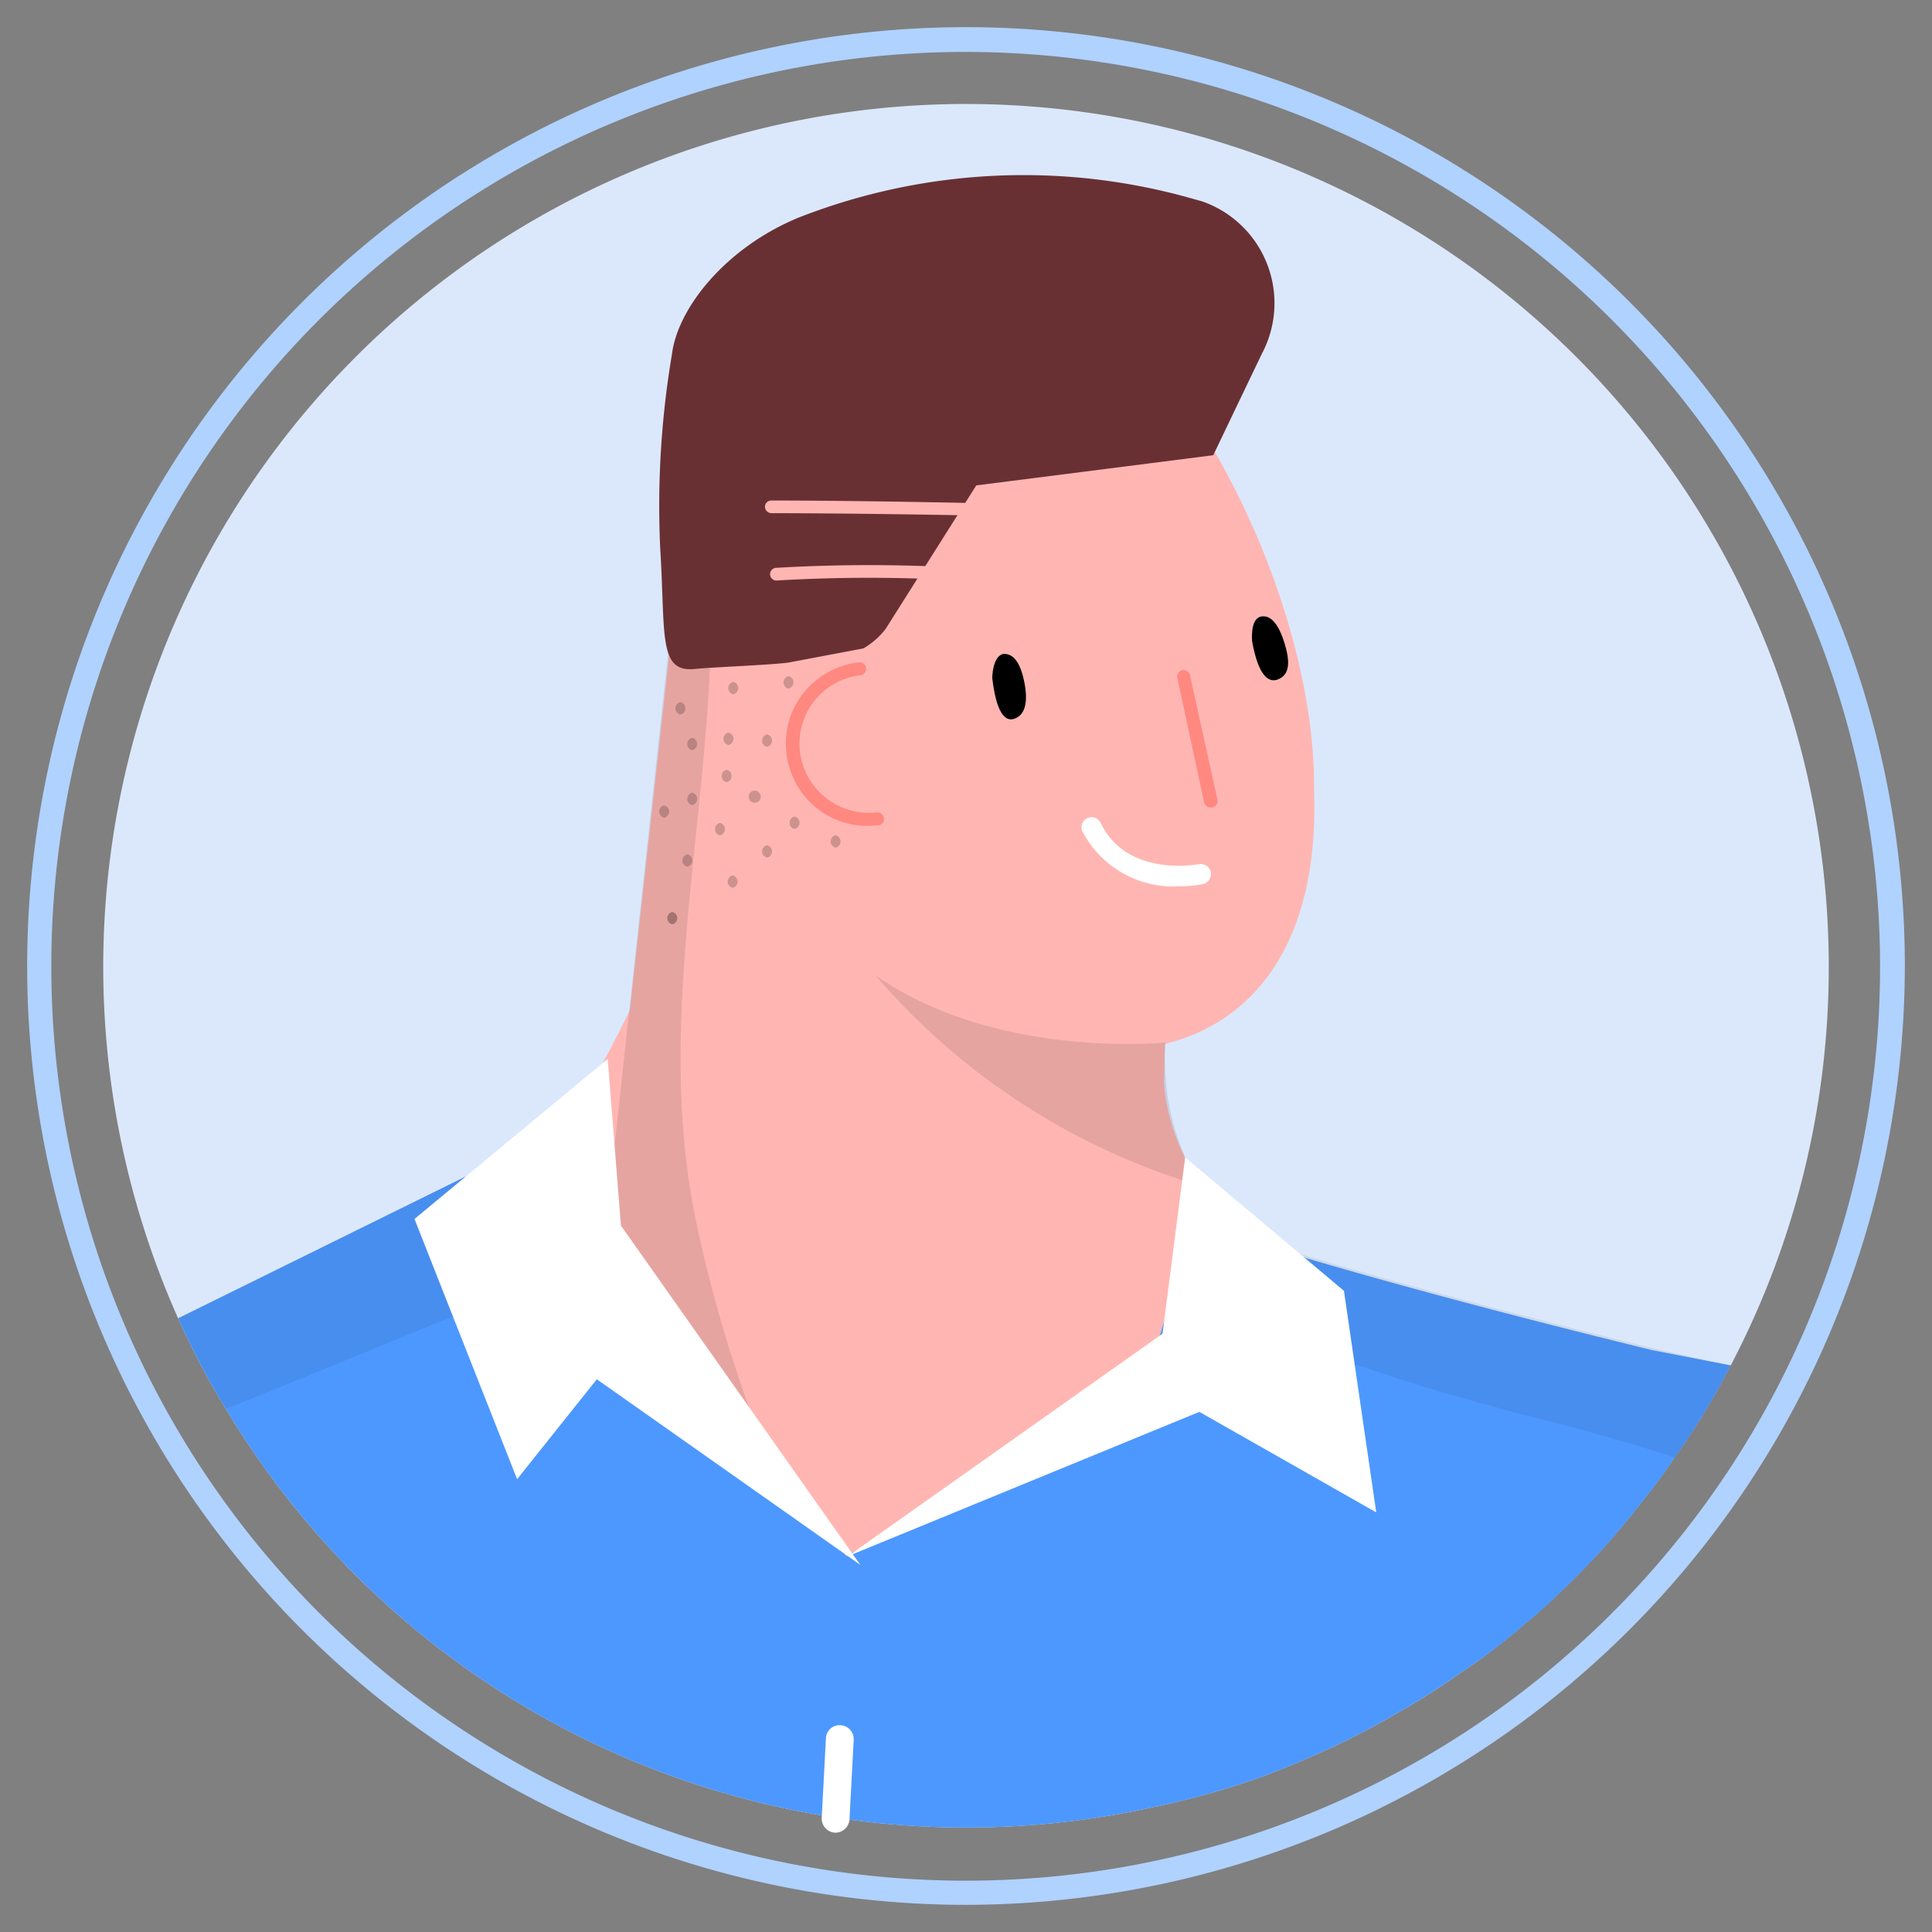 <?xml version="1.0" encoding="UTF-8"?>
<svg xmlns="http://www.w3.org/2000/svg" viewBox="0 0 64 64"><rect x="0" y="0" width="64" height="64" fill="#808080" stroke="none"/><g style="isolation:isolate"><g id="Layer_1" data-name="Layer 1"><path d="M60.58,32a28.39,28.39,0,0,1-3.19,13.12.27.27,0,0,1-.06.1,24.28,24.28,0,0,1-1.85,3.05c-.31.46-.64.92-1,1.36l0,0a25.86,25.86,0,0,1-2.68,3c-.44.43-.89.84-1.36,1.22a4.82,4.82,0,0,1-.43.36A17.65,17.65,0,0,1,48.4,55.4h0a22.6,22.6,0,0,1-2.07,1.32,25.29,25.29,0,0,1-2.89,1.47c-.56.25-1.14.48-1.73.7a27,27,0,0,1-3.63,1,28.63,28.63,0,0,1-10.4.32A28.52,28.52,0,0,1,7.48,46.67a25.73,25.73,0,0,1-1.58-3A28.58,28.58,0,1,1,60.58,32Z" style="fill:#dbe8fc"/><path d="M32,63.1A31.1,31.1,0,1,1,63.1,32h0A31.13,31.13,0,0,1,32,63.1ZM32,1.72A30.29,30.29,0,1,0,62.28,32h0A30.32,30.32,0,0,0,32,1.72Z" style="fill:#b0d2ff"/><path d="M20.93,33.33s-3.23,6.83-5.25,7.32c0,0-3.26,9.59,13.52,12.1a18.14,18.14,0,0,0,18.66-9.28l.17-.33s-10.43-.75-9.44-9.06C27.6,33.7,20.93,33.33,20.93,33.33Z" style="fill:#ffb6b2"/><path d="M19.81,43l3-27.12s.81-7.91,8.8-7.87c6.25.17,12,11,11.92,18.15.19,5.33-2.21,7.76-4.94,8.42-.21,9.7-.4,16.11-.4,16.11s-.6,6.09-8.59,5.37C23.13,55.18,19.22,47.13,19.81,43Z" style="fill:#ffb6b2"/><g style="mix-blend-mode:multiply;opacity:0.1"><path d="M23.06,40.46c-1.22-5.8.07-11.78.42-17.6.19-3.17,0-6.72.23-10.14a10.45,10.45,0,0,0-.95,3.12L19.81,43c-.59,4.17,3.32,12.22,9.74,13.06.32,0,.6,0,.89,0C26.39,52.17,24.07,45.29,23.06,40.46Z"/></g><g style="mix-blend-mode:multiply;opacity:0.1"><path d="M38.54,34.54S33,35.09,29,32.31a22.67,22.67,0,0,0,10.69,6.95l0-.08a8.1,8.1,0,0,1-1.08-4.64Z"/></g><path d="M40.11,26.75a.23.23,0,0,1-.22-.17L39,22.46a.22.22,0,0,1,.16-.26.22.22,0,0,1,.26.17l.91,4.12a.22.22,0,0,1-.17.26Z" style="fill:#ff8880"/><path d="M32.87,22.46s0-.74.38-.8c.2,0,.5.09.67.88s0,1.16-.32,1.27S33,23.58,32.87,22.46Z"/><path d="M41.48,21.26s-.08-.73.27-.83c.19-.05.51,0,.77.78s.17,1.14-.17,1.29S41.68,22.35,41.48,21.26Z"/><path d="M39.07,29.36a3.4,3.4,0,0,1-3.21-1.81.33.33,0,1,1,.6-.29c.87,1.8,3.15,1.38,3.25,1.37a.34.34,0,0,1,.4.26.35.35,0,0,1-.27.4A4.22,4.22,0,0,1,39.07,29.36Z" style="fill:#fff"/><path d="M28.74,27.36a2.71,2.71,0,0,1-1.69-.59,2.76,2.76,0,0,1-1-1.83,2.68,2.68,0,0,1,.58-2,2.74,2.74,0,0,1,1.82-1,.22.22,0,0,1,.24.19.22.22,0,0,1-.19.24,2.28,2.28,0,0,0-2,2.54,2.3,2.3,0,0,0,2.54,2,.22.22,0,0,1,.24.19.21.21,0,0,1-.19.24Z" style="fill:#ff8880"/><path d="M57.33,45.23a24.28,24.28,0,0,1-1.85,3.05c-.31.46-.64.92-1,1.36l0,0a25.86,25.86,0,0,1-2.68,3c-.44.43-.89.84-1.36,1.22a4.82,4.82,0,0,1-.43.36A17.65,17.65,0,0,1,48.4,55.4h0a22.6,22.6,0,0,1-2.07,1.32,25.29,25.29,0,0,1-2.89,1.47c-.56.25-1.14.48-1.73.7a27,27,0,0,1-3.63,1,28.63,28.63,0,0,1-10.4.32A28.52,28.52,0,0,1,7.48,46.67a25.73,25.73,0,0,1-1.58-3L15.37,39h0l3.31-1.61.67-.33.54,4.59,0,.25v0l.18,1.49,5.85,6h0l2.13,2.16.14-.09h0L30,50.41h0l8-4.71.19-.66V45l.45-1.48.89-3s.73.25,2.26.72h0l.75.22h0c2.46.74,6.45,1.86,12.17,3.26Z" style="fill:#4d98ff"/><g style="mix-blend-mode:multiply;opacity:0.07"><path d="M57.33,45.23a24.28,24.28,0,0,1-1.85,3.05c-1.65-.54-3.37-1-5.07-1.43-1.35-.36-2.7-.73-4-1.15l-.37-.12c-.4-.14-.79-.27-1.19-.39a58,58,0,0,0-6.12-1.72l.89-3s.73.25,2.26.72h0l.75.22h0c2.46.74,6.45,1.86,12.17,3.26Z"/></g><g style="mix-blend-mode:multiply;opacity:0.07"><path d="M19.9,41.67c-1.49.56-3,1.15-4.43,1.75l-.47.19c-2.49,1-5,2.07-7.52,3.06a25.73,25.73,0,0,1-1.58-3L15.37,39h0l3.31-1.61.67-.33Z"/></g><path d="M27.66,60.71h0a.47.47,0,0,1-.44-.49l.14-2.64a.45.45,0,0,1,.48-.43.46.46,0,0,1,.44.48l-.14,2.64A.47.47,0,0,1,27.66,60.71Z" style="fill:#fff"/><polygon points="28.09 51.55 38.51 44.18 39.26 38.34 44.52 42.76 45.59 50.1 39.73 46.77 28.09 51.55" style="fill:#fff"/><polygon points="20.13 35.08 13.73 40.38 17.13 49 19.77 45.69 28.5 51.84 20.57 40.6 20.13 35.08" style="fill:#fff"/><path d="M39.82,6.67l-.43-.12a20.43,20.43,0,0,0-12.94.66h0c-2.42,1-4,3-4.19,4.52a30.23,30.23,0,0,0-.39,6.43c.18,2.85-.08,4.13,1.15,4,.42-.05,2.49-.13,3.09-.21l2.49-.47a2.53,2.53,0,0,0,.74-.65l3-4.75,7.85-1,1.61-3.36A3.57,3.57,0,0,0,39.82,6.67Z" style="fill:#693034"/><path d="M32.5,17.08h0S28.45,17,25.56,17a.22.22,0,0,1-.22-.21.21.21,0,0,1,.22-.21c2.9,0,6.91.09,7,.09a.21.21,0,1,1,0,.42Z" style="fill:#ffb6b2"/><path d="M31.83,19.23h0a51.94,51.94,0,0,0-6.1,0,.21.21,0,0,1-.22-.21.21.21,0,0,1,.21-.21,52.67,52.67,0,0,1,6.14,0A.21.21,0,0,1,32,19,.22.22,0,0,1,31.83,19.23Z" style="fill:#ffb6b2"/><g style="mix-blend-mode:multiply;opacity:0.2"><path d="M22.54,23.26a.21.21,0,0,0,0,.41A.21.21,0,0,0,22.54,23.26Z"/></g><g style="mix-blend-mode:multiply;opacity:0.2"><path d="M24.29,22.59a.21.21,0,0,0,0,.41A.21.21,0,0,0,24.29,22.59Z"/></g><g style="mix-blend-mode:multiply;opacity:0.2"><path d="M24.13,24.27a.21.21,0,0,0,0,.41A.21.21,0,0,0,24.13,24.27Z"/></g><g style="mix-blend-mode:multiply;opacity:0.2"><path d="M26.12,22.4a.21.21,0,0,0,0,.41A.21.21,0,0,0,26.12,22.4Z"/></g><g style="mix-blend-mode:multiply;opacity:0.2"><path d="M25,26.19a.2.2,0,1,0,0,.4A.2.2,0,0,0,25,26.19Z"/></g><g style="mix-blend-mode:multiply;opacity:0.2"><path d="M22.93,26.26a.21.21,0,0,0,0,.41A.21.21,0,0,0,22.93,26.26Z"/></g><g style="mix-blend-mode:multiply;opacity:0.2"><path d="M22.93,24.44a.21.21,0,0,0,0,.41A.21.21,0,0,0,22.93,24.44Z"/></g><g style="mix-blend-mode:multiply;opacity:0.2"><path d="M22,26.68a.21.21,0,0,0,0,.41A.21.21,0,0,0,22,26.68Z"/></g><g style="mix-blend-mode:multiply;opacity:0.2"><path d="M24.07,25.5a.21.21,0,0,0,0,.41A.21.21,0,0,0,24.07,25.5Z"/></g><g style="mix-blend-mode:multiply;opacity:0.3"><path d="M22.27,30.21a.21.21,0,0,0,0,.41A.21.21,0,0,0,22.27,30.21Z"/></g><g style="mix-blend-mode:multiply;opacity:0.2"><path d="M24.27,29a.21.21,0,0,0,0,.41A.21.21,0,0,0,24.27,29Z"/></g><g style="mix-blend-mode:multiply;opacity:0.2"><path d="M22.77,28.3a.21.21,0,0,0,0,.41A.21.21,0,0,0,22.77,28.3Z"/></g><g style="mix-blend-mode:multiply;opacity:0.2"><path d="M23.85,27.26a.21.21,0,0,0,0,.41A.21.21,0,0,0,23.85,27.26Z"/></g><g style="mix-blend-mode:multiply;opacity:0.2"><path d="M25.41,28a.21.21,0,0,0,0,.41A.21.21,0,0,0,25.41,28Z"/></g><g style="mix-blend-mode:multiply;opacity:0.2"><path d="M26.32,27.05a.21.21,0,0,0,0,.41A.21.21,0,0,0,26.32,27.05Z"/></g><g style="mix-blend-mode:multiply;opacity:0.2"><path d="M27.68,27.67a.21.21,0,0,0,0,.41A.21.21,0,0,0,27.68,27.67Z"/></g><g style="mix-blend-mode:multiply;opacity:0.2"><path d="M25.41,24.33a.21.21,0,0,0,0,.41A.21.21,0,0,0,25.41,24.33Z"/></g></g></g></svg>